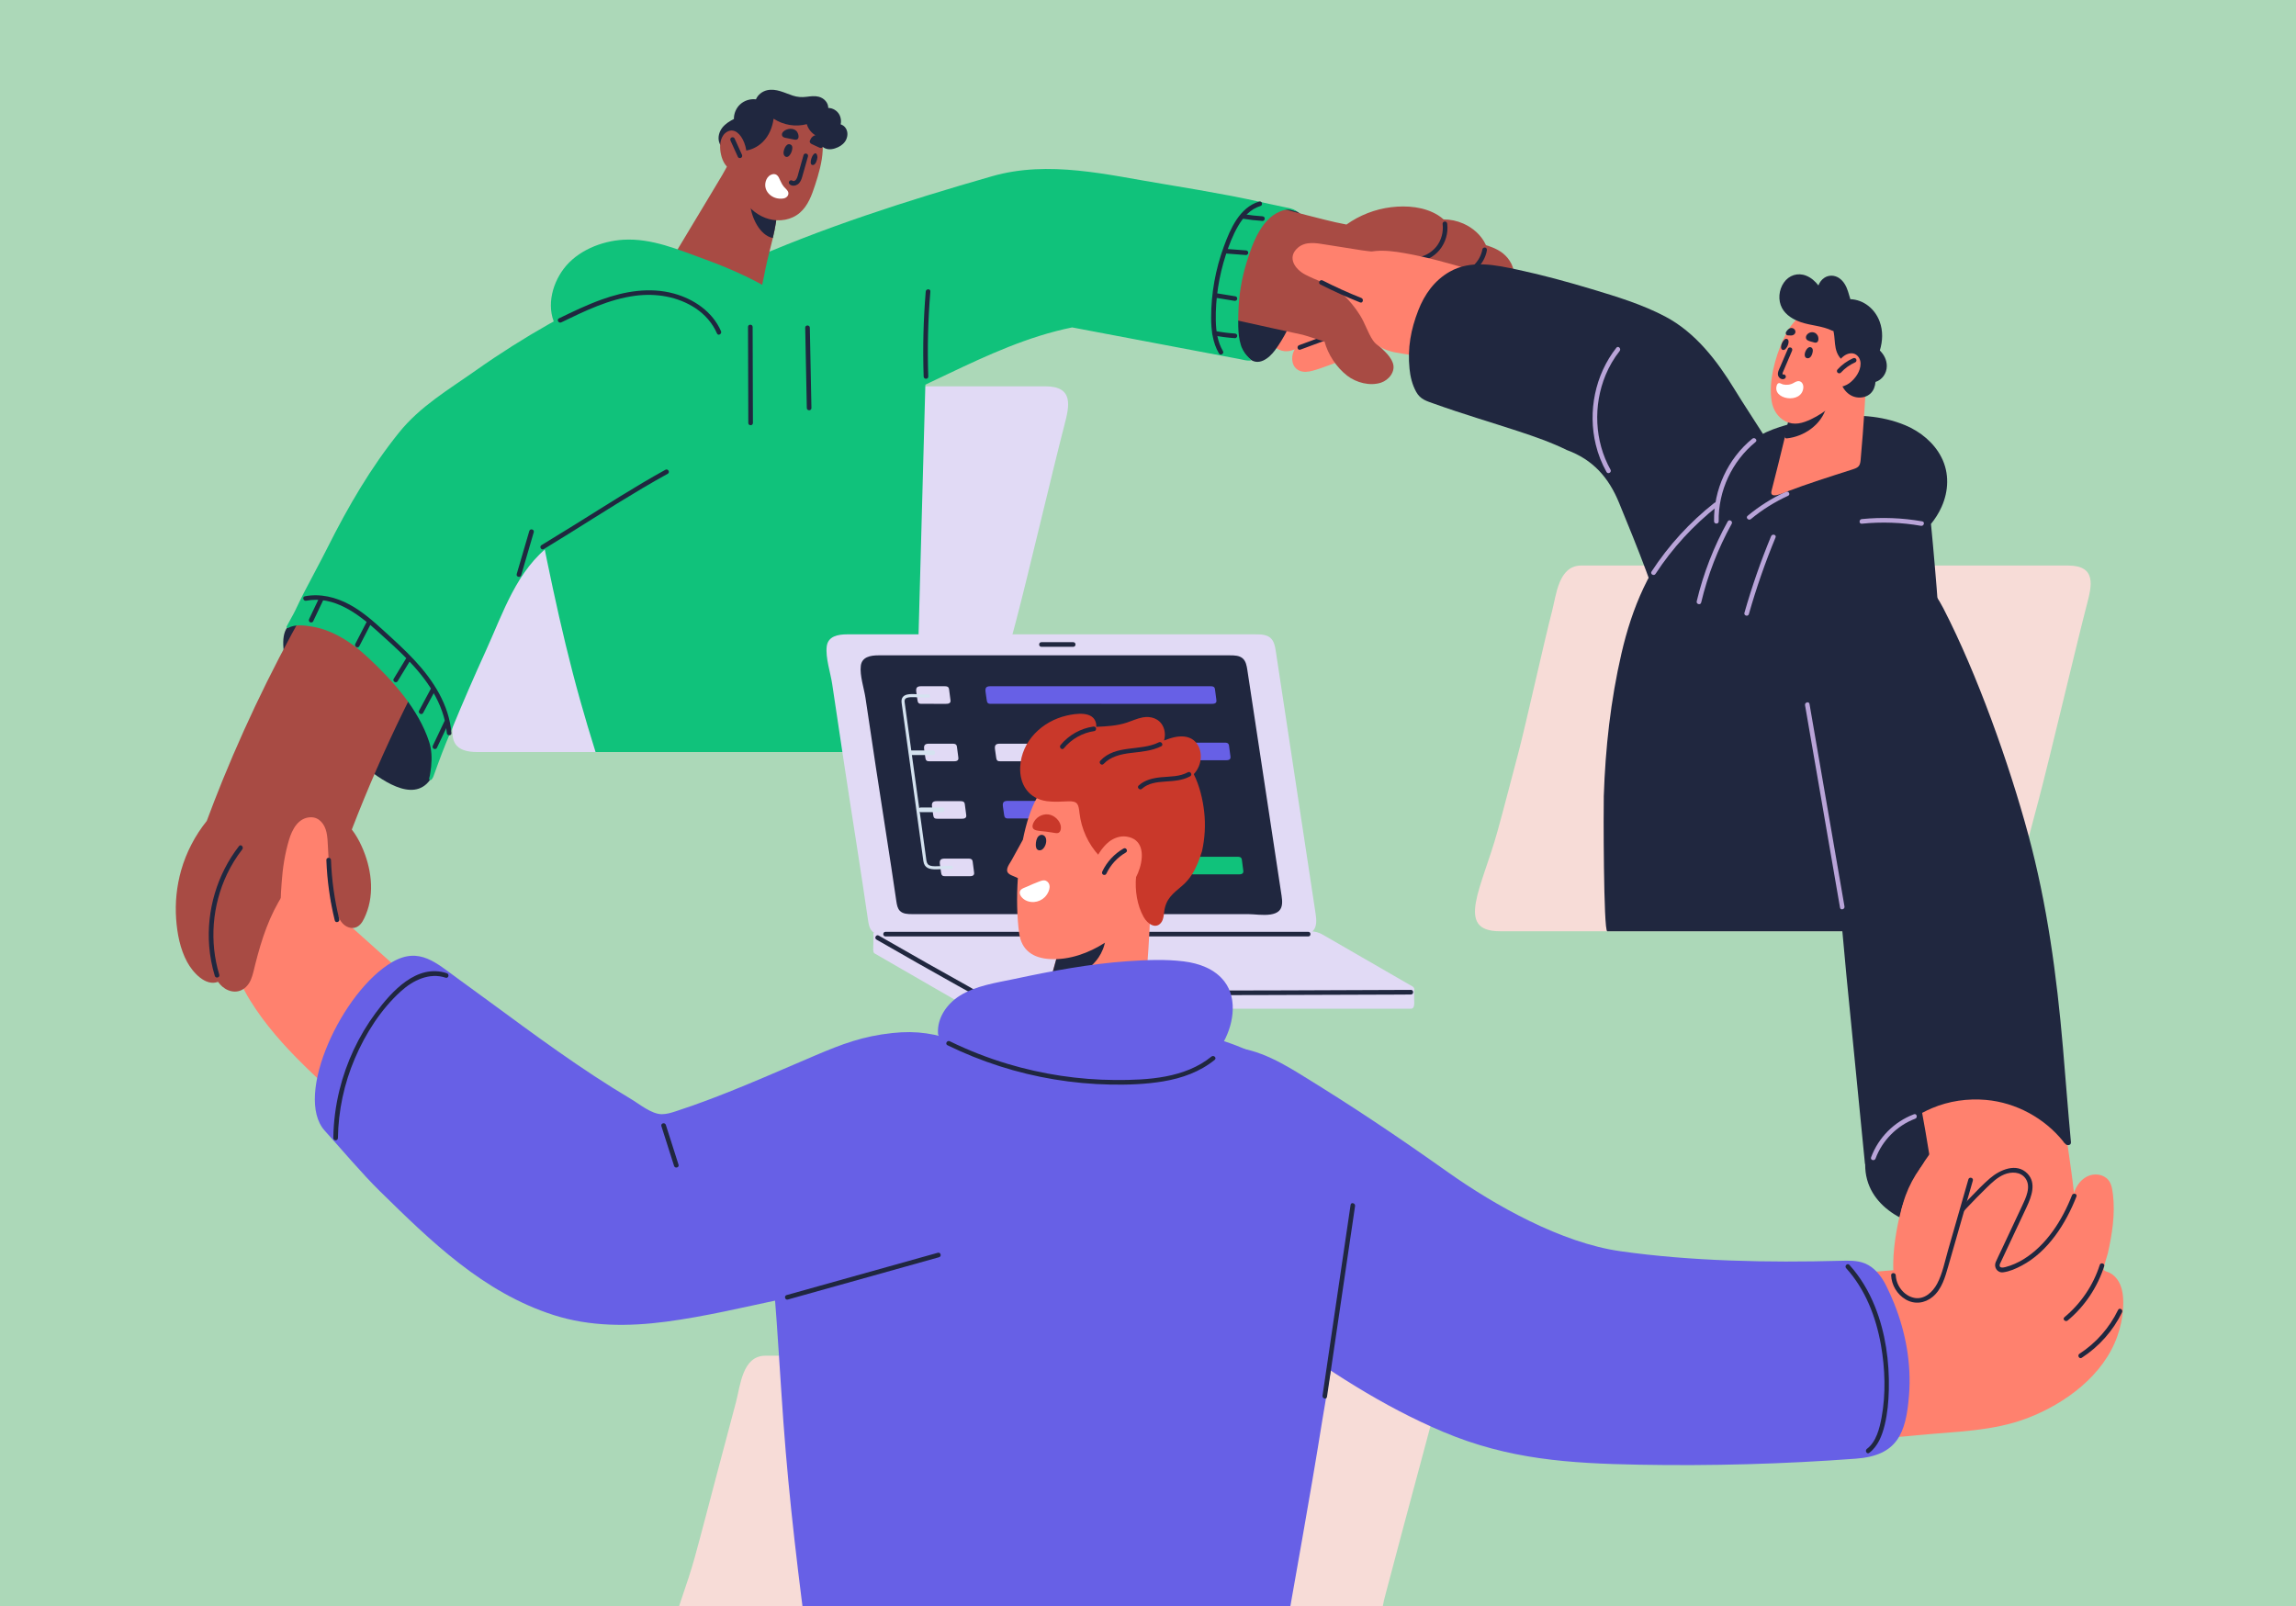 <svg width="486" height="340" viewBox="0 0 486 340" fill="none" xmlns="http://www.w3.org/2000/svg">
<rect x="0" y="0" width="486" height="340" fill="#808080" stroke="none"/>
<g clip-path="url(#clip0_8059_736)">
<rect width="486" height="340" fill="#ACD8B8"/>
<path d="M288.195 56.872C284.753 55.596 280.626 55.684 277.3 57.164C274.041 58.614 264.148 63.16 265.825 67.921C266.48 69.783 268.414 69.963 270.122 69.7C269.558 70.199 269.146 70.806 269.094 71.58C268.971 73.391 270.917 74.495 272.522 74.356C273.065 74.31 273.576 74.163 274.07 73.967C274.004 74.078 273.929 74.18 273.874 74.3C273.199 75.753 273.43 77.743 275.027 78.466C275.927 78.874 276.963 78.728 277.886 78.477C279.046 78.162 280.185 77.739 281.313 77.329C283.619 76.49 285.895 75.553 288.113 74.501C291.513 72.888 295.188 70.371 295.105 66.164C295.009 61.401 292.025 58.292 288.195 56.872Z" fill="#FF816E"/>
<path d="M275.247 74.023C278.444 72.839 281.642 71.655 284.84 70.471C285.425 70.255 285.172 69.308 284.58 69.527C281.382 70.711 278.185 71.895 274.987 73.079C274.401 73.296 274.655 74.242 275.247 74.023Z" fill="#20273F"/>
<path d="M270.961 69.583C274.505 67.929 278.128 66.456 281.82 65.165C282.41 64.959 282.156 64.013 281.559 64.221C277.788 65.54 274.086 67.048 270.466 68.738C269.896 69.004 270.393 69.848 270.961 69.583Z" fill="#20273F"/>
<path d="M275.227 45.267C274.378 44.496 272.733 43.984 271.371 44.327C266.606 45.529 264.399 51.207 263.123 55.367C262.053 58.849 261.362 63.055 261.29 66.698C261.229 69.736 261.887 73.618 264.36 75.86C266.358 77.673 268.633 75.853 269.907 74.114C273.794 68.809 275.786 62.02 276.872 55.593C277.418 52.356 277.943 47.732 275.227 45.267Z" fill="#20273F"/>
<path d="M319.11 54.599C317.935 53.175 316.274 52.42 314.535 51.911C314.507 51.847 314.481 51.783 314.451 51.721C313.519 49.753 311.723 48.206 309.753 47.337C308.43 46.754 307.001 46.452 305.571 46.455C305.209 46.133 304.825 45.837 304.415 45.58C301.533 43.77 297.784 43.464 294.476 43.866C291.049 44.283 287.812 45.552 285.011 47.537C281.923 46.966 279.232 46.193 276.48 45.522C272.68 44.595 268.968 43.272 265.077 42.865C262.542 42.601 260.286 42.78 258.376 44.573C256.724 46.123 255.66 48.261 255.152 50.45C254.434 53.546 254.629 56.855 254.984 59.991C255.246 62.306 255.251 64.18 257.041 65.85C258.372 67.091 261.317 67.7 262.957 68.072C265.197 68.58 267.44 69.074 269.686 69.561C269.688 69.561 275.708 70.866 275.708 70.866C276.276 70.989 279.796 72.171 280.367 72.3C281.089 75.053 282.915 77.799 285.169 79.54C287.084 81.018 289.977 81.787 292.331 81.008C293.982 80.462 295.471 78.631 294.822 76.839C294.106 74.861 292.245 73.828 291.009 72.243C289.347 70.11 288.156 66.86 289.257 64.22C289.419 63.834 289.625 63.46 289.899 63.14C290.047 62.966 290.673 62.605 290.728 62.438C291.183 61.046 291.494 59.613 291.56 58.156C294.742 59.123 298.045 59.914 301.367 59.231C302.277 59.044 303.168 58.722 303.993 58.284C304.373 58.424 304.758 58.551 305.145 58.668C307.656 61.222 311.089 63.105 314.635 63.091C316.724 63.082 318.898 62.163 319.945 60.268C320.982 58.386 320.422 56.188 319.11 54.599Z" fill="#A84B44"/>
<path d="M264.41 75.807C263.754 75.199 263.226 74.438 262.868 73.62C262.857 73.595 262.846 73.57 262.835 73.545C262.818 73.505 262.802 73.466 262.786 73.425C262.74 73.307 262.699 73.186 262.661 73.065C262.258 71.791 262.138 70.441 262.104 69.111C262.082 68.208 262.104 67.304 262.122 66.401C262.195 62.758 262.776 59.127 263.845 55.644C265.122 51.485 267.137 45.653 271.902 44.451C272.349 44.338 272.822 44.368 273.27 44.46C273.495 44.505 273.714 44.57 273.932 44.642C274.063 44.685 274.24 44.803 274.381 44.783C274.498 44.766 274.313 44.625 274.28 44.602C273.841 44.301 273.322 44.153 272.807 44.041C272.406 43.953 272.002 43.876 271.599 43.792C270.76 43.617 269.922 43.438 269.085 43.256C267.41 42.892 265.737 42.519 264.06 42.164C262.903 41.919 261.744 41.683 260.582 41.464C255.913 40.586 251.232 39.766 246.543 39.003C234.358 37.021 222.033 33.857 209.97 37.317C191.94 42.489 174.028 48.217 156.873 55.858C149.095 59.323 140.578 65.259 139.192 74.29C138.646 77.877 139.288 81.621 141.522 84.548C143.719 87.425 147.05 89.167 150.465 90.177C158.676 92.606 167.678 91.603 175.806 89.359C184.404 86.984 192.443 83.084 200.464 79.257C208.985 75.194 217.65 71.199 226.946 69.316C236.001 71.031 245.055 72.745 254.111 74.459C256.829 74.974 259.549 75.487 262.269 75.997C263.028 76.14 263.806 76.385 264.584 76.343C264.667 76.338 264.807 76.318 264.812 76.21C264.816 76.116 264.698 76.058 264.637 76.007C264.56 75.943 264.485 75.876 264.41 75.807Z" fill="#10C27B"/>
<path d="M164.454 41.678C164.435 41.462 164.408 41.247 164.376 41.025C164.082 38.904 163.488 36.829 162.816 34.799C162.359 33.422 161.811 30.42 160.147 29.957C158.972 29.63 157.686 30.544 156.831 31.236C154.971 32.744 154.07 35.08 152.869 37.077C152.002 38.539 151.12 39.994 150.246 41.456C148.053 45.11 145.854 48.765 143.655 52.426C142.526 54.305 141.397 56.185 140.275 58.071C138.832 60.499 137.618 60.727 138.819 63.716C140.007 66.673 143.584 67.325 146.33 67.978C151.786 69.277 157.888 69.029 160.401 63.175C161.262 61.165 161.608 58.972 162.045 56.825C162.469 54.737 163.077 52.577 163.586 50.397C164.095 48.224 164.506 46.025 164.545 43.858C164.559 43.126 164.533 42.402 164.454 41.678Z" fill="#A84B44"/>
<path d="M225.329 89.902C223.11 98.385 217.36 122.826 215.109 131.298C213.778 136.323 212.44 141.341 211.109 146.367C210.051 150.335 209.777 159.217 204.067 159.217H193.756C188.607 159.217 192.588 159.217 177.29 159.217H101.052C91.439 159.217 97.246 149.995 100.549 138.013C102.089 132.401 103.538 126.762 105.033 121.13C106.455 115.772 110.625 96.977 112.048 91.612C112.981 88.101 113.406 81.79 118.287 81.79H195.864C213.478 81.79 201.039 81.79 221.303 81.79C227.391 81.79 226.314 86.104 225.329 89.902Z" fill="#E1DAF5"/>
<path d="M168.885 67.377C168.085 66.452 166.753 63.628 165.978 63.108C160.778 59.616 155.032 57.012 149.157 54.88C143.611 52.868 137.96 50.396 131.926 50.756C127.256 51.035 122.186 53.091 119.314 56.912C116.658 60.447 115.506 65.59 117.947 69.543C119.461 71.996 122.241 73.4 125.031 74.122C129.496 75.277 134.344 75.842 138.934 76.242C143.965 76.681 149.043 76.696 154.056 76.031C156.406 75.719 158.736 75.264 161.021 74.629C163.21 74.021 165.451 73.3 167.368 72.049C168.441 71.348 169.932 70.58 169.765 69.081C169.7 68.493 169.353 67.918 168.885 67.377Z" fill="#10C27B"/>
<path d="M195.687 63.588C182.849 65.188 170.11 67.602 157.645 71.1C147.588 73.926 137.721 77.457 128.218 81.79C126.025 82.788 123.852 83.833 121.699 84.922C117.496 87.043 112.118 89.177 111.59 94.509C111.387 96.585 111.792 98.666 112.196 100.709C115.348 116.652 118.396 132.564 122.795 148.22C123.833 151.907 124.915 155.568 126.065 159.216H177.289C192.586 159.216 188.605 159.216 193.754 159.216C194.055 148.031 194.361 136.844 194.668 125.665C195.02 112.573 195.379 99.488 195.738 86.396C195.777 84.862 195.823 83.329 195.863 81.789C196.025 75.942 196.176 70.094 196.339 64.24C196.353 63.921 196.033 63.549 195.687 63.588Z" fill="#10C27B"/>
<path d="M266.536 42.671C262.365 43.917 260.42 48.466 259.048 52.204C257.283 57.012 256.359 62.153 256.367 67.278C256.371 69.879 256.686 72.54 258.02 74.824C258.338 75.367 259.184 74.876 258.865 74.33C257.725 72.38 257.401 70.13 257.353 67.903C257.302 65.526 257.477 63.132 257.842 60.782C258.201 58.471 258.747 56.186 259.473 53.962C260.158 51.867 260.96 49.764 262.073 47.854C263.163 45.983 264.658 44.255 266.797 43.616C267.398 43.435 267.142 42.49 266.536 42.671Z" fill="#20273F"/>
<path d="M256.937 71.02C258.411 71.3 259.902 71.492 261.399 71.591C261.663 71.608 261.888 71.353 261.888 71.101C261.888 70.822 261.664 70.629 261.399 70.612C259.988 70.518 258.587 70.34 257.197 70.076C256.937 70.027 256.669 70.149 256.595 70.418C256.529 70.657 256.676 70.97 256.937 71.02Z" fill="#20273F"/>
<path d="M257.214 63.023C258.566 63.244 259.918 63.464 261.269 63.684C261.53 63.727 261.796 63.617 261.872 63.343C261.936 63.109 261.792 62.783 261.53 62.74C260.178 62.52 258.827 62.3 257.475 62.079C257.214 62.037 256.948 62.147 256.872 62.421C256.808 62.654 256.952 62.98 257.214 63.023Z" fill="#20273F"/>
<path d="M259.674 53.686C261.026 53.789 262.379 53.892 263.731 53.993C263.995 54.014 264.221 53.754 264.221 53.504C264.221 53.222 263.996 53.034 263.731 53.014C262.379 52.912 261.026 52.809 259.674 52.708C259.41 52.688 259.185 52.947 259.185 53.197C259.185 53.478 259.41 53.667 259.674 53.686Z" fill="#20273F"/>
<path d="M263.102 46.307C264.47 46.524 265.848 46.681 267.23 46.772C267.494 46.79 267.72 46.535 267.72 46.283C267.72 46.004 267.495 45.811 267.23 45.793C265.935 45.708 264.644 45.566 263.362 45.363C263.101 45.321 262.835 45.43 262.76 45.705C262.696 45.938 262.839 46.265 263.102 46.307Z" fill="#20273F"/>
<path d="M158.334 69.218C158.354 75.994 158.374 82.771 158.395 89.547C158.397 90.177 159.376 90.178 159.374 89.547C159.353 82.771 159.333 75.994 159.313 69.218C159.311 68.588 158.332 68.587 158.334 69.218Z" fill="#20273F"/>
<path d="M170.442 69.382C170.554 75.049 170.667 80.716 170.779 86.382C170.791 87.011 171.77 87.013 171.758 86.382C171.645 80.716 171.533 75.049 171.42 69.382C171.408 68.753 170.428 68.751 170.442 69.382Z" fill="#20273F"/>
<path d="M196.492 79.714C196.285 73.712 196.432 67.703 196.934 61.718C196.986 61.09 196.007 61.094 195.955 61.718C195.453 67.703 195.306 73.712 195.513 79.714C195.534 80.343 196.514 80.346 196.492 79.714Z" fill="#20273F"/>
<path d="M305.358 47.381C305.568 49.101 305.118 50.887 304.013 52.24C302.968 53.518 301.418 54.366 299.776 54.543C299.156 54.61 299.149 55.59 299.776 55.522C301.675 55.318 303.481 54.417 304.705 52.932C305.974 51.394 306.579 49.363 306.337 47.381C306.305 47.116 306.135 46.894 305.847 46.892C305.608 46.889 305.326 47.118 305.358 47.381Z" fill="#20273F"/>
<path d="M313.789 52.756C313.323 55.421 310.993 57.643 308.274 57.871C307.651 57.924 307.645 58.903 308.274 58.85C311.402 58.588 314.188 56.132 314.733 53.017C314.779 52.756 314.663 52.489 314.391 52.414C314.156 52.35 313.835 52.495 313.789 52.756Z" fill="#20273F"/>
<path d="M163.449 41.88C162.933 41.051 162.365 39.981 161.432 39.569C158.959 38.479 158.665 41.834 158.822 43.459C159.07 46.011 160.786 49.815 163.586 50.396C164.095 48.223 164.506 46.024 164.545 43.857C164.206 43.179 163.847 42.519 163.449 41.88Z" fill="#20273F"/>
<path d="M171.749 24.881C170.024 23.163 167.506 22.435 165.132 22.27C162.796 22.109 160.345 22.603 158.473 24.07C155.031 26.769 154.142 31.951 154.834 36.056C155.559 40.36 158.315 45.186 162.785 46.379C165.026 46.977 167.515 46.578 169.299 45.047C171.034 43.559 171.841 41.298 172.528 39.189C174.004 34.668 175.621 28.737 171.749 24.881Z" fill="#A84B44"/>
<path d="M178.887 26.96C178.64 26.656 178.306 26.445 177.945 26.328C178.081 25.724 178.022 25.076 177.782 24.506C177.418 23.645 176.592 23.02 175.668 22.88C175.55 22.862 175.433 22.855 175.318 22.85C175.326 21.746 174.452 20.774 173.305 20.481C172.457 20.263 171.596 20.386 170.743 20.492C169.705 20.622 168.783 20.564 167.785 20.234C166.038 19.657 164.296 18.685 162.392 19.1C161.352 19.327 160.419 20.063 160.014 21.029C158.814 20.889 157.586 21.262 156.68 22.083C155.826 22.856 155.328 24.039 155.347 25.195C154.433 25.661 153.539 26.203 152.899 27.022C152.254 27.849 151.924 28.963 152.196 29.998C152.787 32.249 155.597 32.386 157.462 31.937C158.949 31.798 160.356 31.139 161.45 30.06C162.789 28.74 163.495 26.962 163.75 25.128C165.854 26.498 168.393 26.91 170.776 26.284C171.152 27.594 172.23 28.689 173.543 29.063C173.547 29.065 173.552 29.065 173.556 29.066C173.499 29.133 173.459 29.213 173.446 29.304C173.384 29.766 173.44 30.214 173.707 30.611C173.951 30.974 174.282 31.252 174.686 31.419C175.572 31.789 176.562 31.546 177.398 31.159C178.12 30.825 178.801 30.261 179.127 29.519C179.499 28.681 179.483 27.692 178.887 26.96Z" fill="#20273F"/>
<path d="M157.535 30.218C156.826 28.399 155.469 27.067 153.963 27.871C152.608 28.594 152.321 30.331 152.459 31.722C152.594 33.091 153.097 34.7 154.215 35.588C154.661 35.943 155.223 36.162 155.791 36.147C156.048 36.156 156.308 36.11 156.557 35.989C156.599 35.968 156.628 35.934 156.667 35.91C158.306 35.02 158.346 32.3 157.535 30.218Z" fill="#A84B44"/>
<path d="M154.637 29.788C155.157 30.935 155.677 32.083 156.197 33.23C156.306 33.471 156.655 33.529 156.867 33.406C157.114 33.261 157.152 32.977 157.042 32.736C156.522 31.589 156.002 30.441 155.482 29.294C155.373 29.054 155.024 28.996 154.813 29.119C154.565 29.263 154.528 29.547 154.637 29.788Z" fill="#20273F"/>
<path d="M170.084 32.852C169.743 34.057 169.402 35.264 169.06 36.47C168.922 36.959 168.826 37.515 168.552 37.951C168.371 38.239 168.019 38.465 167.71 38.234C167.498 38.075 167.163 38.2 167.04 38.409C166.894 38.66 167.004 38.92 167.215 39.079C167.682 39.429 168.359 39.359 168.828 39.048C169.375 38.684 169.622 38.059 169.799 37.454C170.219 36.009 170.618 34.558 171.027 33.111C171.199 32.505 170.255 32.245 170.084 32.852Z" fill="#20273F"/>
<path d="M167.71 31.175C167.686 30.872 167.531 30.632 167.177 30.545C166.333 30.337 165.816 31.809 165.853 32.435C165.883 32.92 166.269 33.39 166.784 33.165C167.275 32.95 167.769 31.907 167.71 31.175Z" fill="#20273F"/>
<path d="M172.894 32.691C172.783 32.474 172.6 32.35 172.343 32.55C172.032 32.793 171.833 33.276 171.721 33.643C171.602 34.031 171.419 34.958 172.074 34.942C172.68 34.926 172.986 33.785 173.021 33.324C173.034 33.147 172.991 32.883 172.894 32.691Z" fill="#20273F"/>
<path d="M168.628 27.784C167.945 27.026 166.627 27.176 165.894 27.783C165.587 28.038 165.392 28.416 165.6 28.801C165.776 29.124 166.193 29.17 166.517 29.234C167.023 29.334 167.529 29.434 168.035 29.534C168.208 29.569 168.387 29.603 168.56 29.57C169.362 29.418 168.988 28.183 168.628 27.784Z" fill="#20273F"/>
<path d="M174.232 29.836C174.186 29.525 174.045 29.239 173.84 29.002C173.619 28.747 173.303 28.607 172.971 28.582C172.615 28.556 172.274 28.713 172.003 28.93C171.717 29.159 171.545 29.49 171.413 29.823C171.371 29.93 171.403 30.107 171.463 30.201C171.638 30.473 172.039 30.6 172.319 30.736C172.66 30.902 173.007 31.055 173.353 31.209C173.466 31.26 173.581 31.31 173.703 31.324C174.004 31.356 174.181 31.119 174.216 30.845C174.26 30.504 174.283 30.178 174.232 29.836Z" fill="#20273F"/>
<path d="M166.858 40.741C166.747 40.265 166.256 39.928 165.955 39.569C165.608 39.155 165.359 38.672 165.137 38.182C164.953 37.776 164.783 37.296 164.397 37.034C164.131 36.853 163.795 36.816 163.487 36.893C162.355 37.171 161.841 38.526 162.007 39.574C162.181 40.675 163.064 41.534 164.091 41.881C164.652 42.07 165.294 42.121 165.876 42.011C166.466 41.901 167.009 41.385 166.858 40.741Z" fill="white"/>
<path d="M298.833 208.864C298.749 208.821 298.654 208.794 298.539 208.794H292.845L279.951 201.352C279.178 200.907 278.296 200.671 277.399 200.671H193.236C193.113 200.671 192.888 200.501 192.775 200.445C192.607 200.363 192.438 200.281 192.268 200.199C191.93 200.035 191.592 199.872 191.253 199.71C190.56 199.379 189.864 199.052 189.167 198.73C188.525 198.434 187.885 198.131 187.236 197.855C186.719 197.635 184.9 196.636 184.9 197.928L184.831 201.074C184.831 201.138 184.851 201.2 184.871 201.261C184.845 201.494 184.935 201.741 185.189 201.887L204.23 212.876C205.003 213.322 205.884 213.557 206.782 213.557C206.782 213.557 298.626 213.557 298.65 213.557C299.553 213.557 299.338 212.17 299.338 211.576C299.338 210.883 299.338 210.188 299.338 209.489C299.337 209.197 299.115 208.931 298.833 208.864Z" fill="#E1DAF5"/>
<path d="M275.744 198.037C273.92 198.31 271.641 197.949 270.26 197.949C266.798 197.949 263.336 197.949 259.873 197.949C252.949 197.949 246.024 197.949 239.099 197.949C225.251 197.949 211.401 197.949 197.552 197.949C194.229 197.949 190.904 197.949 187.581 197.949C186.525 197.949 185.349 197.9 184.609 197.148C184.029 196.557 183.874 195.682 183.748 194.865C182.145 183.778 180.34 172.717 178.67 161.639C177.825 156.031 176.986 150.422 176.152 144.813C175.8 142.444 174.701 139.227 174.995 136.859C175.267 134.671 177.391 134.295 179.374 134.295C208.195 134.296 237.014 134.297 265.835 134.298C266.922 134.298 268.116 134.336 268.928 135.06C269.699 135.748 269.899 136.857 270.055 137.879C272.861 156.388 275.667 174.897 278.473 193.406C278.668 194.697 278.799 196.202 277.875 197.125C277.36 197.64 276.603 197.909 275.744 198.037Z" fill="#E1DAF5"/>
<path d="M268.923 193.605C267.355 193.84 265.393 193.528 264.204 193.528C261.224 193.528 258.244 193.528 255.265 193.528C249.304 193.528 243.345 193.528 237.385 193.528C225.464 193.528 213.544 193.528 201.624 193.528C198.763 193.528 195.903 193.528 193.042 193.528C192.133 193.528 191.12 193.487 190.484 192.839C189.984 192.33 189.852 191.578 189.743 190.874C188.363 181.331 186.81 171.81 185.373 162.276C184.645 157.449 183.923 152.622 183.205 147.794C182.902 145.755 181.956 142.986 182.21 140.948C182.444 139.065 184.272 138.741 185.978 138.741C210.784 138.742 235.59 138.743 260.395 138.743C261.331 138.743 262.358 138.777 263.057 139.399C263.721 139.991 263.893 140.946 264.027 141.826C266.442 157.757 268.857 173.688 271.272 189.618C271.44 190.73 271.553 192.024 270.758 192.82C270.315 193.263 269.663 193.495 268.923 193.605Z" fill="#20273F"/>
<path d="M298.649 210.058H206.781C205.883 210.058 205.002 209.823 204.229 209.376L185.189 198.387C184.602 198.048 184.849 197.172 185.53 197.172H277.399C278.296 197.172 279.178 197.408 279.951 197.853L298.991 208.843C299.576 209.181 299.33 210.058 298.649 210.058Z" fill="#E1DAF5"/>
<path d="M185.519 198.917C191.204 202.189 196.906 205.434 202.636 208.629C203.636 209.187 204.636 209.744 205.641 210.29C206.469 210.74 207.37 210.874 208.3 210.96C211.162 211.224 214.074 211.031 216.94 210.919C225.067 210.602 233.223 210.743 241.355 210.72C250.348 210.693 259.34 210.678 268.333 210.659C277.298 210.638 286.265 210.613 295.231 210.567C296.37 210.561 297.509 210.555 298.648 210.548C299.278 210.544 299.28 209.565 298.648 209.569C289.718 209.621 280.787 209.65 271.856 209.672C262.946 209.693 254.034 209.708 245.124 209.731C240.662 209.743 236.201 209.757 231.739 209.774C227.647 209.79 223.546 209.738 219.455 209.851C216.508 209.933 213.561 210.125 210.61 210.087C209.434 210.072 208.215 210.061 207.063 209.797C206.208 209.602 205.451 209.072 204.692 208.652C199.083 205.55 193.514 202.375 187.954 199.187C187.306 198.816 186.659 198.444 186.012 198.072C185.466 197.756 184.972 198.602 185.519 198.917Z" fill="#20273F"/>
<path d="M187.439 198.253C199.093 198.253 210.746 198.253 222.4 198.253C234.012 198.253 245.625 198.253 257.237 198.253C263.797 198.253 270.357 198.253 276.917 198.253C277.547 198.253 277.549 197.274 276.917 197.274C265.264 197.274 253.611 197.274 241.957 197.274C230.345 197.274 218.732 197.274 207.12 197.274C200.56 197.274 193.999 197.274 187.439 197.274C186.81 197.274 186.808 198.253 187.439 198.253Z" fill="#20273F"/>
<path d="M220.431 136.935C222.681 136.935 224.93 136.935 227.18 136.935C227.81 136.935 227.811 135.956 227.18 135.956C224.93 135.956 222.681 135.956 220.431 135.956C219.802 135.956 219.8 136.935 220.431 136.935Z" fill="#20273F"/>
<path d="M200.541 148.993C200.441 149.005 200.34 149.008 200.245 149.008C198.525 149.008 196.804 149.007 195.083 149.007C194.867 149.007 194.632 149 194.464 148.864C194.28 148.714 194.234 148.457 194.2 148.222C194.12 147.653 194.038 147.085 193.957 146.516C193.833 145.642 194.067 145.282 194.96 145.283C196.625 145.284 198.289 145.285 199.954 145.287C200.243 145.287 200.574 145.307 200.752 145.535C200.855 145.668 200.88 145.843 200.902 146.01C200.995 146.718 201.088 147.425 201.18 148.134C201.203 148.312 201.225 148.503 201.145 148.664C201.037 148.881 200.795 148.964 200.541 148.993Z" fill="#E1DAF5"/>
<path d="M202.207 161.157C202.108 161.169 202.007 161.172 201.911 161.172C200.19 161.171 198.47 161.171 196.749 161.17C196.533 161.17 196.298 161.164 196.13 161.028C195.946 160.878 195.9 160.62 195.866 160.386C195.785 159.817 195.704 159.249 195.623 158.68C195.499 157.806 195.733 157.446 196.626 157.447C198.29 157.447 199.955 157.449 201.62 157.45C201.909 157.45 202.24 157.47 202.417 157.698C202.52 157.831 202.546 158.006 202.567 158.173C202.661 158.881 202.753 159.588 202.846 160.297C202.869 160.475 202.891 160.666 202.811 160.827C202.703 161.045 202.461 161.128 202.207 161.157Z" fill="#E1DAF5"/>
<path d="M203.873 173.321C203.774 173.332 203.673 173.335 203.577 173.335C201.857 173.335 200.137 173.335 198.417 173.334C198.201 173.334 197.965 173.327 197.797 173.191C197.613 173.041 197.567 172.784 197.534 172.549C197.453 171.98 197.371 171.412 197.291 170.844C197.166 169.969 197.401 169.609 198.294 169.61C199.958 169.612 201.622 169.612 203.287 169.614C203.576 169.614 203.907 169.634 204.085 169.862C204.188 169.995 204.214 170.17 204.235 170.337C204.328 171.045 204.421 171.753 204.514 172.461C204.537 172.639 204.559 172.83 204.479 172.991C204.369 173.209 204.127 173.292 203.873 173.321Z" fill="#E1DAF5"/>
<path d="M205.539 185.485C205.439 185.496 205.339 185.499 205.243 185.499C203.523 185.498 201.802 185.498 200.081 185.498C199.865 185.498 199.63 185.491 199.462 185.355C199.278 185.205 199.232 184.948 199.198 184.713C199.118 184.144 199.036 183.575 198.955 183.007C198.831 182.133 199.065 181.773 199.958 181.774C201.623 181.775 203.287 181.776 204.952 181.777C205.241 181.777 205.572 181.797 205.75 182.025C205.853 182.158 205.878 182.333 205.9 182.501C205.993 183.208 206.086 183.916 206.178 184.624C206.201 184.802 206.223 184.993 206.143 185.154C206.035 185.373 205.793 185.455 205.539 185.485Z" fill="#E1DAF5"/>
<path d="M198.104 184.051C196.693 184.051 195.661 183.778 195.448 182.271C195.43 182.138 190.848 148.804 190.848 148.804C190.769 148.25 190.873 147.812 191.155 147.502C191.753 146.85 192.956 146.908 194.48 146.985C195.231 147.021 196.006 147.06 196.785 147.016L196.822 147.668C196.011 147.713 195.18 147.673 194.448 147.636C193.205 147.574 192.029 147.516 191.637 147.943C191.491 148.105 191.444 148.356 191.494 148.714C191.494 148.714 196.077 182.05 196.095 182.181C196.275 183.454 197.152 183.464 199.285 183.359C199.981 183.326 200.767 183.288 201.644 183.309L201.627 183.961C200.779 183.939 200.002 183.979 199.317 184.011C198.891 184.031 198.483 184.051 198.104 184.051Z" fill="#D5E3F0"/>
<path d="M256.826 148.993C256.728 149.005 256.626 149.008 256.53 149.008C254.81 149.008 211.466 149.007 209.746 149.007C209.53 149.007 209.295 149 209.127 148.864C208.943 148.714 208.897 148.457 208.863 148.222C208.782 147.653 208.701 147.085 208.621 146.516C208.496 145.642 208.73 145.282 209.623 145.283C211.287 145.284 254.576 145.285 256.24 145.287C256.528 145.287 256.86 145.307 257.037 145.535C257.141 145.668 257.166 145.843 257.188 146.01C257.28 146.718 257.373 147.425 257.466 148.134C257.489 148.312 257.511 148.503 257.431 148.664C257.322 148.881 257.08 148.964 256.826 148.993Z" fill="#6760E6"/>
<path d="M262.52 185.095C262.42 185.107 262.32 185.11 262.224 185.11C260.504 185.109 254.29 185.109 252.569 185.109C252.353 185.109 252.118 185.102 251.95 184.966C251.766 184.816 251.72 184.559 251.686 184.324C251.606 183.755 251.524 183.186 251.444 182.618C251.318 181.744 251.553 181.384 252.446 181.385C254.111 181.386 260.268 181.387 261.933 181.389C262.222 181.389 262.553 181.409 262.731 181.637C262.834 181.77 262.86 181.945 262.881 182.112C262.974 182.82 263.067 183.527 263.159 184.236C263.182 184.414 263.204 184.605 263.124 184.766C263.016 184.984 262.774 185.066 262.52 185.095Z" fill="#10C27B"/>
<path d="M239.509 161.157C239.41 161.169 239.309 161.172 239.213 161.172C237.493 161.171 213.466 161.171 211.745 161.17C211.529 161.17 211.294 161.164 211.126 161.028C210.942 160.878 210.896 160.62 210.862 160.386C210.782 159.817 210.7 159.249 210.62 158.68C210.495 157.806 210.729 157.446 211.622 157.447C213.287 157.447 237.258 157.449 238.922 157.45C239.211 157.45 239.543 157.47 239.719 157.698C239.823 157.831 239.848 158.006 239.87 158.173C239.962 158.881 240.055 159.588 240.148 160.297C240.171 160.475 240.193 160.666 240.113 160.827C240.005 161.045 239.763 161.128 239.509 161.157Z" fill="#E1DAF5"/>
<path d="M259.802 160.935C259.703 160.947 259.602 160.95 259.506 160.95C257.786 160.949 246.635 160.949 244.915 160.948C244.698 160.948 244.463 160.942 244.295 160.805C244.111 160.655 244.065 160.398 244.032 160.163C243.951 159.594 243.87 159.025 243.789 158.457C243.665 157.583 243.899 157.223 244.792 157.224C246.457 157.225 257.551 157.226 259.216 157.227C259.505 157.227 259.836 157.247 260.013 157.475C260.116 157.608 260.142 157.783 260.164 157.951C260.257 158.658 260.349 159.366 260.442 160.074C260.465 160.252 260.487 160.443 260.407 160.604C260.299 160.823 260.056 160.906 259.802 160.935Z" fill="#6760E6"/>
<path d="M192.898 159.854C194.228 159.854 195.558 159.854 196.887 159.854C197.076 159.854 197.263 159.854 197.452 159.854C198.082 159.854 198.083 158.875 197.452 158.875C196.122 158.875 194.792 158.875 193.462 158.875C193.274 158.875 193.086 158.875 192.898 158.875C192.268 158.875 192.267 159.854 192.898 159.854Z" fill="#D5E3F0"/>
<path d="M194.898 171.935C196.228 171.935 197.558 171.935 198.888 171.935C199.076 171.935 199.264 171.935 199.452 171.935C200.082 171.935 200.082 170.956 199.452 170.956C198.122 170.956 196.792 170.956 195.462 170.956C195.274 170.956 195.086 170.956 194.898 170.956C194.267 170.956 194.266 171.935 194.898 171.935Z" fill="#D5E3F0"/>
<path d="M228.31 173.266C228.211 173.277 228.11 173.28 228.014 173.28C226.294 173.279 215.143 173.279 213.423 173.279C213.206 173.279 212.971 173.272 212.803 173.136C212.619 172.986 212.573 172.729 212.54 172.494C212.459 171.925 212.378 171.357 212.297 170.788C212.173 169.914 212.407 169.554 213.3 169.555C214.965 169.556 226.059 169.557 227.724 169.558C228.013 169.558 228.344 169.578 228.522 169.806C228.625 169.939 228.651 170.114 228.672 170.282C228.766 170.989 228.858 171.698 228.95 172.405C228.974 172.583 228.995 172.774 228.915 172.935C228.806 173.154 228.564 173.236 228.31 173.266Z" fill="#6760E6"/>
<path d="M441.77 127.839C439.558 136.322 433.808 160.763 431.557 169.234C430.219 174.26 428.888 179.278 427.55 184.304C426.499 188.272 426.225 197.154 420.508 197.154H317.492C307.879 197.154 313.694 187.932 316.99 175.95C318.537 170.338 319.979 164.699 321.473 159.066C322.896 153.709 327.066 134.913 328.489 129.549C329.422 126.037 329.846 119.727 334.728 119.727H409.91C431.029 119.727 416.632 119.727 437.744 119.727C443.832 119.727 442.762 124.041 441.77 127.839Z" fill="#F7DCD7"/>
<path d="M324.316 63.295C324.103 63.017 323.867 62.753 323.608 62.499C320.389 59.34 315.412 58.336 311.241 57.09C306.66 55.721 302.046 54.427 297.333 53.599C293.288 52.889 288.919 52.461 285.639 55.46C284.689 56.328 283.766 57.326 283.109 58.437C282.818 58.928 282.43 59.588 282.483 60.188C282.561 61.071 283.566 61.653 284.188 62.241C285.604 63.576 286.847 65.095 287.881 66.743C288.939 68.428 289.504 70.396 290.601 72.039C291.422 73.267 292.931 73.963 294.314 74.364C295.962 74.842 297.692 74.903 299.347 75.332C301.01 75.764 302.596 76.54 304.249 77.042C307.648 78.074 311.202 78.753 314.76 78.305C321.145 77.501 329.527 70.102 324.316 63.295Z" fill="#FF816E"/>
<path d="M296.457 56.637C295.754 53.343 290.932 53.414 288.322 53.001C285.735 52.591 283.146 52.196 280.562 51.773C278.631 51.457 276.347 51.028 274.715 52.453C272.362 54.508 274.116 57.012 276.3 58.143C278.532 59.298 280.917 60.108 283.226 61.09C285.484 62.049 287.757 63.231 290.269 63.261C293.107 63.295 295.624 61.071 296.383 58.407C296.555 57.8 296.576 57.197 296.457 56.637Z" fill="#FF816E"/>
<path d="M279.459 60.215C282.211 61.617 285.029 62.887 287.899 64.028C288.485 64.26 288.739 63.313 288.16 63.084C285.367 61.975 282.629 60.733 279.952 59.37C279.393 59.084 278.897 59.928 279.459 60.215Z" fill="#20273F"/>
<path d="M380.637 107.064C380.045 105.052 379.279 103.073 378.388 101.169C375.311 94.585 370.96 88.65 367.183 82.466C363.473 76.392 358.9 70.392 352.477 67.009C347.612 64.447 342.211 62.795 336.963 61.22C331.881 59.694 326.634 58.252 321.394 57.129C316.587 56.1 311.357 54.945 306.826 57.542C303.586 59.404 301.518 62.356 300.218 65.692C298.627 69.777 297.918 73.649 298.356 78.072C298.524 79.759 298.937 81.455 299.76 82.949C300.667 84.595 301.973 84.9 303.668 85.508C309.521 87.611 315.503 89.361 321.409 91.303C324.875 92.446 328.382 93.664 331.674 95.285C337.175 97.311 340.493 101.06 342.701 106.422C346.66 116.035 350.526 125.644 353.341 135.667C353.742 137.094 354.147 138.568 355.066 139.731C357.217 142.455 361.178 141.159 363.755 139.826C368.771 137.231 373.631 133.397 377.244 129.055C382.614 122.604 382.849 114.591 380.637 107.064Z" fill="#20273F"/>
<path d="M340.904 99.437C337.502 93.374 337.212 85.809 339.857 79.409C340.611 77.585 341.616 75.857 342.837 74.308C343.223 73.819 342.535 73.121 342.145 73.616C337.631 79.345 336.069 87.099 337.789 94.169C338.278 96.183 339.045 98.124 340.059 99.931C340.368 100.481 341.213 99.988 340.904 99.437Z" fill="#B9A4D8"/>
<path d="M409.949 124.647C409.818 123.003 409.688 121.365 409.538 119.727C409.29 116.79 409.022 113.853 408.735 110.923C409.616 109.839 410.386 108.645 410.993 107.282C412.481 103.934 412.637 100.162 410.96 96.846C409.387 93.727 406.496 91.377 403.312 90.039C398.253 87.916 392.622 87.659 387.234 88.326C379.599 89.271 369.954 90.866 366.225 98.549C365.333 100.389 364.977 102.428 363.933 104.19C361.973 107.498 358.622 109.629 356.023 112.387C349.181 119.649 345.442 128.722 343.219 138.34C340.93 148.244 339.813 158.389 339.477 168.539C339.403 170.773 339.404 197.154 340.21 197.154H411.809C412.07 187.286 412.122 177.412 411.966 167.544C411.73 153.226 411.058 138.92 409.949 124.647Z" fill="#20273F"/>
<path d="M370.921 92.874C365.74 97.097 362.699 103.695 362.821 110.374C362.833 111.003 363.812 111.005 363.8 110.374C363.683 103.928 366.62 97.638 371.614 93.567C372.102 93.168 371.406 92.479 370.921 92.874Z" fill="#B9A4D8"/>
<path d="M350.429 121.5C353.994 116.039 358.44 111.196 363.563 107.162C364.058 106.773 363.361 106.084 362.871 106.47C357.683 110.555 353.193 115.476 349.584 121.006C349.238 121.535 350.085 122.026 350.429 121.5Z" fill="#B9A4D8"/>
<path d="M370.615 109.896C373.012 107.908 375.671 106.252 378.503 104.955C379.075 104.693 378.578 103.849 378.009 104.11C375.098 105.442 372.387 107.16 369.924 109.204C369.438 109.607 370.133 110.296 370.615 109.896Z" fill="#B9A4D8"/>
<path d="M374.892 113.519C372.701 118.814 370.816 124.231 369.247 129.743C369.074 130.35 370.018 130.61 370.191 130.004C371.76 124.492 373.645 119.074 375.836 113.779C376.076 113.197 375.13 112.944 374.892 113.519Z" fill="#B9A4D8"/>
<path d="M365.711 110.395C362.768 115.703 360.556 121.397 359.149 127.301C359.004 127.914 359.947 128.175 360.093 127.562C361.481 121.736 363.653 116.127 366.556 110.889C366.861 110.338 366.016 109.844 365.711 110.395Z" fill="#B9A4D8"/>
<path d="M406.887 110.377C402.66 109.634 398.36 109.464 394.09 109.894C393.469 109.957 393.462 110.936 394.09 110.873C398.27 110.452 402.488 110.594 406.626 111.321C407.243 111.429 407.508 110.486 406.887 110.377Z" fill="#B9A4D8"/>
<path d="M395.279 75.725C394.92 82.956 394.502 90.187 393.843 97.392C393.72 98.717 393.341 98.991 392.127 99.383C387.389 100.897 382.657 102.385 378.004 104.16C377.384 104.395 374.5 105.766 374.982 103.919C375.961 100.186 376.855 96.433 377.776 92.687C378.52 89.627 379.29 86.572 380.132 83.531C380.184 83.348 380.237 83.159 380.288 82.976C381.039 80.294 381.816 77.618 382.619 74.949C383.337 72.567 383.976 70.303 385.933 68.593C387.52 67.21 389.621 66.034 391.807 66.211C394.267 66.413 395.123 68.299 395.371 70.479C395.573 72.299 395.344 74.315 395.279 75.725Z" fill="#FF816E"/>
<path d="M386.166 83.221C385.585 82.444 384.658 82.059 383.712 81.974C382.539 81.869 381.428 82.25 380.471 82.892C379.999 83.208 379.9 83.912 379.767 84.418C379.534 85.307 379.289 86.192 379.057 87.081C378.606 88.81 378.173 90.543 377.75 92.279C377.681 92.562 377.909 92.841 378.199 92.812C381.865 92.437 385.51 89.925 386.544 86.321C386.838 85.282 386.831 84.114 386.166 83.221Z" fill="#20273F"/>
<path d="M392.758 71.059C391.571 68.186 388.83 65.978 385.694 65.716C381.465 65.364 378.973 68.479 377.413 71.972C375.712 75.78 374.337 80.77 375.014 84.97C375.297 86.726 376.305 88.377 377.922 89.191C379.798 90.135 381.582 89.594 383.369 88.749C389.584 85.811 395.729 78.249 392.758 71.059Z" fill="#FF816E"/>
<path d="M378.475 73.79C377.932 75.061 377.389 76.332 376.846 77.605C376.6 78.18 376.201 78.842 376.378 79.491C376.521 80.016 377.117 80.434 377.655 80.225C377.902 80.129 378.072 79.896 377.997 79.623C377.933 79.388 377.643 79.185 377.395 79.281C377.275 79.327 377.389 79.332 377.364 79.292C377.342 79.258 377.322 79.236 377.312 79.196C377.264 79.015 377.424 78.726 377.49 78.569C377.688 78.098 377.891 77.629 378.092 77.158C378.501 76.2 378.91 75.242 379.319 74.284C379.423 74.041 379.392 73.759 379.144 73.614C378.939 73.494 378.58 73.546 378.475 73.79Z" fill="#20273F"/>
<path d="M383.703 73.988C383.665 73.81 383.573 73.656 383.392 73.559C383.007 73.352 382.664 73.618 382.437 73.928C382.216 74.231 382.065 74.567 382.019 74.938C381.978 75.272 382.032 75.65 382.384 75.791C382.975 76.029 383.411 75.48 383.574 74.978C383.664 74.698 383.771 74.305 383.703 73.988Z" fill="#20273F"/>
<path d="M378.285 71.768C378.097 71.689 377.9 71.736 377.75 71.869C377.317 72.255 377.015 72.874 377.002 73.458C376.999 73.608 377.021 73.765 377.102 73.893C377.27 74.159 377.629 74.158 377.849 73.962C378.201 73.65 378.435 73.205 378.542 72.75C378.619 72.421 378.655 71.925 378.285 71.768Z" fill="#20273F"/>
<path d="M384.707 70.963C384.568 70.745 384.371 70.556 384.132 70.45C383.865 70.333 383.594 70.309 383.307 70.359C382.8 70.448 382.232 70.926 382.267 71.482C382.282 71.714 382.406 71.912 382.604 72.034C382.972 72.263 383.489 72.341 383.9 72.47C384.037 72.514 384.179 72.557 384.323 72.551C385.077 72.514 384.988 71.4 384.707 70.963Z" fill="#20273F"/>
<path d="M380.02 70.042C379.921 69.698 379.575 69.422 379.188 69.434C378.693 69.45 378.294 69.887 378.062 70.285C378 70.389 377.975 70.544 378.012 70.662C378.12 70.994 378.398 71.017 378.703 71.014C378.877 71.013 379.052 71.029 379.225 71.016C379.514 70.994 379.795 70.851 379.945 70.597C380.055 70.413 380.07 70.218 380.02 70.042Z" fill="#20273F"/>
<path d="M381.201 80.844C380.693 80.512 380.155 80.781 379.696 81.052C378.991 81.468 378.174 81.567 377.398 81.384C377.217 81.319 377.038 81.249 376.864 81.163C376.558 81.013 376.265 81.148 376.144 81.455C374.908 84.613 381.46 85.66 381.715 82.055C381.747 81.606 381.593 81.1 381.201 80.844Z" fill="white"/>
<path d="M399.385 77.499C399.39 76.208 398.792 75.075 397.908 74.204C398.519 72.203 398.616 70.075 397.862 68.052C396.865 65.375 394.47 63.443 391.664 63.339C391.497 62.822 391.362 62.29 391.197 61.771C390.838 60.642 390.305 59.567 389.302 58.88C388.354 58.231 387.108 58.174 386.147 58.825C385.553 59.228 385.156 59.791 384.908 60.425C384.214 59.547 383.393 58.792 382.31 58.365C380.516 57.658 378.675 58.268 377.589 59.835C376.513 61.388 376.308 63.567 377.217 65.24C378.04 66.752 379.628 67.67 381.207 68.212C383.361 68.952 385.726 68.972 387.79 69.994C387.891 70.044 387.988 70.059 388.082 70.058C388.172 70.42 388.227 70.791 388.265 71.135C388.389 72.266 388.394 73.432 388.792 74.512C389.037 75.176 389.417 75.753 389.925 76.192C389.28 78.227 389.055 80.5 390.318 82.343C390.951 83.267 391.887 83.951 393.009 84.121C394.06 84.279 395.17 84.035 395.953 83.286C396.621 82.647 396.914 81.764 396.991 80.862C398.406 80.424 399.379 79.023 399.385 77.499Z" fill="#20273F"/>
<path d="M392.879 75.085C392.087 74.549 391.055 74.822 390.329 75.343C389.779 75.737 389.351 76.275 388.959 76.826C388.273 77.788 387.343 79.233 387.438 80.47C387.606 82.636 390.211 82.048 391.457 81.122C392.707 80.191 393.855 78.58 393.831 76.965C393.82 76.227 393.498 75.505 392.879 75.085Z" fill="#FF816E"/>
<path d="M389.659 78.895C390.534 77.943 391.531 77.228 392.725 76.695C392.967 76.587 393.024 76.236 392.901 76.025C392.755 75.776 392.473 75.741 392.231 75.85C390.998 76.4 389.879 77.21 388.966 78.204C388.787 78.399 388.774 78.703 388.966 78.896C389.147 79.076 389.479 79.09 389.659 78.895Z" fill="#20273F"/>
<path d="M437.341 242.771C435.942 238.125 432.114 233.972 427.868 231.947C417.88 227.184 403.956 229.109 397.402 238.603C395.06 241.997 394.06 246.488 395.438 250.459C396.759 254.267 400.036 256.942 403.655 258.472C407.93 260.28 412.775 260.955 417.394 260.855C421.707 260.762 426.184 260.027 430.052 258.035C432.628 256.709 434.896 254.65 436.361 252.142C438.13 249.116 438.264 245.836 437.341 242.771Z" fill="#20273F"/>
<path d="M438.442 248.012C438.213 246.35 437.97 244.703 437.747 243.08C436.844 236.496 435.628 229.953 434.105 223.483C432.805 217.961 430.545 215.378 425.99 212.037C421.696 208.884 415.934 207.693 411.063 210.247C406.035 212.883 403.851 218.285 404.758 223.74C405.93 230.793 407.346 237.797 408.456 244.879C405.493 248.017 403.37 251.959 402.48 256.186C401.401 261.318 402.235 266.652 404.934 271.16C407.524 275.486 411.722 278.944 416.66 280.176C421.407 281.359 426.635 280.502 430.789 277.928C435.476 275.025 438.05 270.159 438.923 264.814C439.819 259.331 439.213 253.592 438.442 248.012Z" fill="#FF816E"/>
<path d="M436.667 221.797C435.353 206.48 433.34 191.533 429.327 176.677C425.274 161.675 418.517 142.698 411.363 128.802C407.133 120.586 402.886 121.385 393.849 123.804C391.376 124.466 389.037 125.626 387.145 127.368C385.372 129 384.041 131.06 383.137 133.285C381.068 138.381 380.899 144.108 381.234 149.526C381.609 155.608 382.727 161.627 384.055 167.565C384.82 170.987 385.691 174.384 386.528 177.788C387.25 179.297 387.821 180.857 388.122 182.498C389.568 190.359 390.031 198.295 390.807 206.229C391.616 214.485 392.433 222.739 393.244 230.995C393.745 236.083 394.244 241.17 394.745 246.257C394.799 246.812 395.398 246.99 395.767 246.801C395.979 246.819 396.192 246.736 396.319 246.48C398.951 241.176 403.491 236.928 408.942 234.613C412.537 233.085 416.505 232.519 420.389 232.864C426.729 233.425 432.745 236.694 436.727 241.647C436.789 241.815 436.911 241.96 437.063 242.047C437.089 242.081 437.119 242.112 437.146 242.147C437.487 242.6 438.429 242.539 438.362 241.817C437.749 235.256 437.246 228.549 436.667 221.797Z" fill="#20273F"/>
<path d="M390.427 191.903C388.5 180.745 386.573 169.586 384.645 158.428C384.105 155.298 383.564 152.167 383.023 149.036C382.917 148.417 381.973 148.679 382.079 149.297C384.007 160.455 385.934 171.613 387.861 182.771C388.402 185.902 388.943 189.032 389.483 192.163C389.59 192.783 390.533 192.52 390.427 191.903Z" fill="#B9A4D8"/>
<path d="M397 245.283C398.422 241.439 401.556 238.286 405.393 236.843C405.977 236.623 405.724 235.676 405.133 235.898C400.95 237.472 397.606 240.832 396.056 245.023C395.836 245.614 396.782 245.869 397 245.283Z" fill="#B9A4D8"/>
<path d="M304.584 295.129C302.372 303.613 299.363 314.609 297.111 323.086C295.78 328.105 294.449 333.13 293.111 338.156C292.06 342.124 291.785 350.999 286.069 350.999H147.538C137.925 350.999 143.733 341.784 147.035 329.796C148.582 324.183 150.024 318.545 151.519 312.919C152.942 307.561 154.365 302.203 155.787 296.845C156.72 293.327 157.145 287.016 162.027 287.016H300.558C306.646 287.016 305.576 291.331 304.584 295.129Z" fill="#F7DCD7"/>
<path d="M448.74 271.863C448.159 270.541 447.126 269.551 445.829 269.182C445.618 269.122 445.447 269.006 445.32 268.856C445.108 268.608 446.073 265.771 446.161 265.375C447.084 261.269 447.764 257.026 447.247 252.815C447.061 251.328 446.822 249.871 445.39 249.09C444.261 248.476 442.806 248.519 441.685 249.127C439.307 250.415 438.645 253.218 438.193 255.672C437.57 256.522 437.023 257.328 436.569 257.962C433.436 262.331 429.097 267.157 424.026 269.276C423.129 269.651 422.249 268.686 422.67 267.808C423.223 266.652 423.836 265.37 424.023 264.919C425.102 262.321 426.513 259.711 427.855 257.24C428.944 255.234 430.215 252.726 429.323 250.358C428.529 248.251 426.062 247.665 424.069 248.287C419.684 249.655 416.657 254.132 413.821 257.444L404.514 268.314C404.329 268.531 404.065 268.664 403.781 268.685C397.539 269.15 391.305 269.723 385.075 270.338C385.05 270.34 385.025 270.342 385 270.343C382.229 270.396 379.473 270.614 376.768 271.378C373.811 272.213 371.06 273.741 369.037 276.085C367.13 278.295 365.936 281.031 365.201 283.834C363.777 289.27 363.382 296.377 367.459 300.815C371.269 304.963 377.372 305.133 382.704 305.069C390.564 304.975 398.42 304.592 406.243 303.818C413.933 303.058 421.867 303.029 429.181 300.217C437.177 297.143 445.265 291.189 448.192 282.862C448.836 281.029 449.258 279.127 449.385 277.187C449.502 275.412 449.468 273.519 448.74 271.863Z" fill="#FF816E"/>
<path d="M405.14 268.488C410.073 262.65 415.017 256.799 420.502 251.464C421.615 250.381 422.778 249.247 424.237 248.644C425.744 248.022 427.718 248.032 428.746 249.49C429.994 251.258 428.796 253.648 427.996 255.354C426.562 258.409 425.128 261.464 423.695 264.52C423.279 265.404 422.836 266.282 422.447 267.178C421.973 268.271 422.76 269.507 423.996 269.362C425.342 269.203 426.733 268.58 427.92 267.951C433.527 264.986 437.28 259.061 439.527 253.309C439.756 252.722 438.81 252.468 438.583 253.049C436.538 258.284 433.202 263.599 428.318 266.596C427.139 267.32 425.873 267.89 424.534 268.242C424.033 268.375 423.062 268.549 423.294 267.668C423.315 267.587 423.372 267.502 423.407 267.427C423.986 266.194 424.565 264.96 425.143 263.727C426.431 260.983 427.724 258.242 429.007 255.495C430.013 253.339 431.092 250.458 429.161 248.464C426.852 246.081 423.328 247.653 421.234 249.447C419.749 250.719 418.389 252.156 417.031 253.561C415.582 255.06 414.167 256.59 412.773 258.141C409.934 261.303 407.191 264.549 404.448 267.794C404.044 268.274 404.733 268.97 405.14 268.488Z" fill="#20273F"/>
<path d="M444.456 267.805C443.075 272.127 440.465 275.97 436.978 278.871C436.493 279.274 437.189 279.963 437.671 279.563C441.284 276.557 443.97 272.541 445.4 268.066C445.592 267.463 444.647 267.206 444.456 267.805Z" fill="#20273F"/>
<path d="M440.658 287.452C444.312 285.08 447.285 281.738 449.188 277.818C449.463 277.253 448.618 276.756 448.343 277.324C446.512 281.095 443.684 284.322 440.164 286.607C439.637 286.949 440.127 287.797 440.658 287.452Z" fill="#20273F"/>
<path d="M400.955 275.995C400.443 274.712 399.877 273.449 399.26 272.209C398.261 270.2 396.789 268.293 394.706 267.459C393.102 266.817 391.316 266.875 389.589 266.922C374.362 267.331 357.946 267.025 342.918 264.883C330.54 263.119 316.513 255.264 306.529 248.193C295.551 240.419 286.632 234.421 275.115 227.352C270.041 224.239 264.297 221.144 258.199 221.819C258.174 221.44 257.875 221.083 257.412 221.237C251.936 223.059 247.648 227.36 245.23 232.538C242.579 238.218 242.317 244.594 243.875 250.622C247.424 264.358 258.758 273.769 269.705 281.803C280.928 290.041 292.686 297.746 305.557 303.169C319.356 308.982 332.126 309.818 346.968 310.091C362.263 310.372 377.572 309.947 392.829 308.816C401.553 308.169 403.453 303.581 404.089 295.348C404.602 288.708 403.404 282.132 400.955 275.995Z" fill="#6760E6"/>
<path d="M390.778 268.485C394.847 272.983 397.095 278.807 398.138 284.719C399.02 289.721 399.208 295.086 398.277 300.1C397.85 302.398 397.153 305.254 395.175 306.738C394.676 307.112 395.164 307.962 395.668 307.583C397.53 306.187 398.405 303.87 398.938 301.682C399.535 299.237 399.758 296.695 399.815 294.184C399.951 288.249 399.104 282.153 396.885 276.625C395.587 273.395 393.81 270.38 391.469 267.793C391.046 267.324 390.356 268.018 390.778 268.485Z" fill="#20273F"/>
<path d="M241.201 181.501C239.08 179.002 235.55 178.682 232.75 180.196C229.982 181.697 229.056 184.333 228.077 187.147C227.274 189.47 226.609 191.832 225.969 194.201C225.747 195.017 225.532 195.826 225.317 196.642C224.332 200.323 223.333 204.003 222.302 207.671C220.95 212.468 219.554 217.245 218.066 222.003C217.185 224.816 216.637 228.229 220.487 228.444C221.701 228.516 222.934 228.47 224.148 228.444C226.589 228.385 229.023 228.222 231.451 227.955C233.801 227.7 236.183 227.413 238.486 226.904C239.322 226.721 240.111 226.382 240.562 225.611C241.038 224.789 241.045 223.758 241.137 222.838C241.633 217.95 242.129 213.055 242.54 208.154C242.964 203.2 243.297 198.24 243.473 193.274C243.617 189.287 243.956 184.758 241.201 181.501Z" fill="#FF816E"/>
<path d="M232.534 202.705C230.811 205.231 228.051 206.785 225.107 207.43C224.35 207.593 223.476 207.809 222.699 207.77C222.536 207.763 222.406 207.724 222.302 207.672C223.333 204.004 224.331 200.323 225.317 196.643C225.532 195.827 225.747 195.018 225.969 194.202C226.432 193.987 226.935 193.857 227.451 193.804C229.115 193.615 231.223 193.798 232.547 194.926C232.678 195.038 232.795 195.161 232.907 195.292C234.812 197.315 233.957 200.617 232.534 202.705Z" fill="#20273F"/>
<path d="M242.975 179.426C242.651 175.5 241.6 171.496 239.206 168.302C235.868 163.848 229.266 160.696 224.044 163.872C222.064 165.076 220.578 166.957 219.443 168.978C218.199 171.194 217.212 174.296 216.513 177.786C215.709 179.243 214.906 180.701 214.102 182.159C213.703 182.883 212.683 184.096 213.449 184.886C213.79 185.238 214.329 185.394 214.765 185.592C214.994 185.695 215.222 185.799 215.451 185.902C215.175 189.932 215.25 193.995 215.716 197.5C216.208 201.2 218.664 202.859 222.324 203.047C226.398 203.255 230.474 201.771 233.863 199.595C236.939 197.622 239.657 194.937 241.216 191.595C242.973 187.828 243.313 183.526 242.975 179.426Z" fill="#FF816E"/>
<path d="M223.994 173.678C223.583 173.139 222.998 172.718 222.382 172.526C221.076 172.117 219.581 172.755 218.899 173.925C218.454 174.688 218.297 175.522 219.323 175.787C219.98 175.957 220.74 175.97 221.416 176.065C221.809 176.12 222.203 176.176 222.596 176.232C222.97 176.284 223.372 176.39 223.75 176.386C224.48 176.377 224.638 175.466 224.537 174.88C224.463 174.448 224.268 174.037 223.994 173.678Z" fill="#C9382A"/>
<path d="M221.644 186.614C221.468 186.475 221.253 186.388 221.005 186.381C220.681 186.371 220.366 186.478 220.062 186.59C219.147 186.926 218.252 187.316 217.365 187.72C216.741 188.003 215.733 188.223 215.854 189.112C215.898 189.433 216.072 189.723 216.284 189.969C216.92 190.708 217.931 191.03 218.891 190.963C219.729 190.904 220.552 190.529 221.149 189.936C221.929 189.159 222.734 187.473 221.644 186.614Z" fill="white"/>
<path d="M220.899 176.844C220.582 176.671 220.181 176.701 219.847 177.013C219.393 177.438 219.248 178.25 219.249 178.843C219.249 179.089 219.27 179.343 219.367 179.572C219.599 180.121 220.277 180.14 220.692 179.78C221.266 179.281 221.585 178.305 221.414 177.564C221.336 177.228 221.142 176.977 220.899 176.844Z" fill="#20273F"/>
<path d="M254.895 171.882C254.609 169.31 253.937 166.419 252.692 163.895C253.562 162.953 254.12 161.717 254.176 160.343C254.231 158.999 253.741 157.561 252.661 156.71C251.504 155.797 249.97 155.778 248.587 156.076C247.839 156.237 247.117 156.509 246.392 156.768C246.669 155.808 246.645 154.781 246.198 153.82C245.407 152.123 243.613 151.552 241.852 151.885C240.704 152.103 239.633 152.608 238.524 152.977C236.43 153.673 234.23 153.78 232.038 153.879C232.066 153.612 232.055 153.341 231.991 153.075C231.373 150.478 227.703 151.062 225.823 151.487C220.623 152.663 216.203 156.873 215.948 162.391C215.775 166.128 217.792 169.111 221.59 169.616C223.067 169.813 224.57 169.716 226.053 169.648C228.16 169.552 228.289 170.286 228.501 172.129C228.887 175.491 230.356 178.734 232.682 181.198C234.778 183.418 237.523 184.947 240.47 185.664C240.215 188.458 240.682 191.656 242.075 194.131C242.496 194.878 243.108 195.545 243.899 195.871C244.87 196.271 245.736 195.697 246.095 194.762C246.311 194.2 246.351 193.59 246.429 192.995C246.789 190.243 248.291 189.175 250.265 187.496C251.074 186.808 251.765 185.98 252.333 185.086C253.288 183.582 253.895 181.905 254.432 180.215C255.037 177.491 255.205 174.666 254.895 171.882Z" fill="#C9382A"/>
<path d="M231.399 153.827C228.716 154.217 226.208 155.638 224.489 157.734C224.092 158.218 224.781 158.914 225.181 158.427C226.809 156.441 229.118 155.141 231.659 154.772C231.923 154.734 232.062 154.403 232.001 154.17C231.927 153.888 231.659 153.79 231.399 153.827Z" fill="#20273F"/>
<path d="M245.294 157.159C241.373 159.102 236.154 157.563 232.912 161.042C232.483 161.502 233.174 162.196 233.605 161.734C235.065 160.167 237.231 159.673 239.282 159.418C241.5 159.142 243.75 159.014 245.788 158.004C246.353 157.725 245.858 156.88 245.294 157.159Z" fill="#20273F"/>
<path d="M251.431 163.501C249.7 164.457 247.687 164.366 245.777 164.55C244.06 164.716 242.338 165.103 241.028 166.295C240.562 166.72 241.255 167.411 241.721 166.988C243.036 165.791 244.892 165.58 246.592 165.465C248.42 165.342 250.285 165.252 251.925 164.346C252.477 164.041 251.984 163.196 251.431 163.501Z" fill="#20273F"/>
<path d="M241.453 179.472C241.055 178.264 240.129 177.354 238.43 177.11C237.132 176.923 235.793 177.391 234.757 178.196C231.929 180.395 228.859 186.984 232.473 189.763C234.759 191.522 237.8 189.249 239.307 187.499C240.847 185.711 242.273 181.96 241.453 179.472Z" fill="#FF816E"/>
<path d="M234.173 184.998C235.061 183.108 236.499 181.529 238.31 180.487C238.855 180.173 238.363 179.326 237.816 179.642C235.872 180.761 234.282 182.473 233.328 184.504C233.216 184.743 233.261 185.032 233.503 185.174C233.715 185.298 234.06 185.238 234.173 184.998Z" fill="#20273F"/>
<path d="M282.943 241.222C280.561 234.215 275.655 228.761 269.324 225.026C262.932 221.256 255.609 218.962 248.301 217.866C230.843 215.246 212.873 216.667 195.638 220.223C191.302 221.117 187.26 222.187 183.249 224.104C176.566 227.269 170.04 231.642 165.616 237.666C161.289 243.552 161.491 251.005 162.359 257.904C163.573 267.563 164.251 277.293 164.885 287.017C165.192 291.696 165.486 296.376 165.824 301.042C167.038 317.814 169.062 334.319 171.287 351H271.222C274.126 334.162 277.233 317.377 279.921 300.52C280.639 296.036 281.455 291.533 282.238 287.017C283.935 277.254 285.456 267.425 285.364 257.558C285.318 251.906 284.66 246.28 282.943 241.222Z" fill="#6760E6"/>
<path d="M280.884 295.74C282.427 285.254 283.97 274.769 285.513 264.284C285.952 261.299 286.391 258.315 286.83 255.331C286.921 254.715 285.977 254.449 285.886 255.07C284.343 265.556 282.8 276.041 281.257 286.527C280.818 289.512 280.38 292.496 279.94 295.48C279.849 296.096 280.793 296.362 280.884 295.74Z" fill="#20273F"/>
<path d="M104.313 227.313C104.016 225.567 103.413 223.888 102.548 222.354C102.777 222.123 102.851 221.755 102.539 221.475C102.011 221.002 101.483 220.528 100.955 220.056C100.769 219.835 100.582 219.614 100.382 219.403C100.271 219.287 100.148 219.24 100.026 219.223C92.651 212.614 85.275 206.005 77.899 199.397C76.51 198.151 75.119 196.906 73.729 195.66C73.611 193.293 73.267 190.938 72.682 188.637C71.681 184.697 70.036 180.635 67.536 177.397C65.29 174.489 61.815 172.313 58.157 174.075C56.467 174.889 55.138 176.324 54 177.778C52.754 179.369 51.691 181.093 50.838 182.925C49.515 185.768 48.699 188.82 48.407 191.928C47.229 198.726 49.308 205.91 52.928 211.768C59.292 222.066 68.912 229.603 77.546 237.874C79.705 239.942 81.846 242.094 84.457 243.552C89.406 246.313 95.003 244.996 99.254 241.552C103.477 238.132 105.213 232.598 104.313 227.313Z" fill="#FF816E"/>
<path d="M214.645 229.498C211.739 225.672 207.622 222.305 203.089 220.64C198.13 218.82 194.108 218.136 188.89 218.702C182.612 219.382 178.346 220.99 172.561 223.451C162.895 227.563 153.001 232.036 143.016 235.28C142.057 235.592 141.074 235.89 140.065 235.884C137.891 235.872 135.319 233.716 133.511 232.642C130.908 231.096 128.347 229.482 125.816 227.822C120.628 224.419 115.573 220.819 110.561 217.165C106.022 213.856 101.515 210.505 96.959 207.219C92.361 203.903 88.798 200.36 83.068 203.657C72.439 209.774 62.089 232.031 68.743 239.383C72.33 243.347 76.602 248.449 80.418 252.193C91.295 262.862 102.231 273.583 117.142 278.393C124.864 280.883 133.051 280.862 141.023 279.808C149.27 278.718 157.401 276.756 165.533 275.035C174.018 273.239 182.502 271.444 190.987 269.649C198.006 268.163 205.536 266.903 211.312 262.319C216.039 258.566 218.788 252.777 219.456 246.848C220.149 240.661 218.405 234.451 214.645 229.498Z" fill="#6760E6"/>
<path d="M71.529 240.938C71.613 235.147 72.843 229.386 75.124 224.062C77.371 218.816 80.64 213.666 84.901 209.822C87.436 207.535 90.894 205.844 94.333 206.99C94.932 207.19 95.189 206.245 94.593 206.046C88.236 203.927 82.879 209.918 79.513 214.454C75.907 219.312 73.296 224.912 71.854 230.785C71.038 234.107 70.601 237.519 70.551 240.939C70.541 241.568 71.52 241.569 71.529 240.938Z" fill="#20273F"/>
<path d="M139.997 238.405C140.892 241.217 141.788 244.029 142.684 246.841C142.874 247.438 143.82 247.183 143.628 246.58C142.732 243.769 141.836 240.956 140.941 238.145C140.751 237.547 139.805 237.803 139.997 238.405Z" fill="#20273F"/>
<path d="M166.769 275.123C175.084 272.795 183.398 270.468 191.713 268.142C194.067 267.483 196.42 266.825 198.773 266.166C199.379 265.996 199.121 265.051 198.513 265.222C190.198 267.549 181.883 269.876 173.569 272.203C171.215 272.862 168.862 273.52 166.509 274.179C165.903 274.348 166.161 275.293 166.769 275.123Z" fill="#20273F"/>
<path d="M208.125 224.898C211.853 226.075 215.722 226.76 219.595 227.238C229.509 228.463 240.621 231.239 250.393 227.69C253.773 226.462 256.721 224.306 258.627 221.224C260.996 217.393 262.12 211.629 259.182 207.795C257.12 205.106 253.798 203.932 250.541 203.533C246.659 203.05 242.645 203.233 238.755 203.494C230.669 204.049 222.688 205.55 214.778 207.24C210.875 208.069 206.581 208.65 203.141 210.816C200.406 212.545 198.35 215.52 198.55 218.797C198.621 219.972 200.979 221.727 201.868 222.301C203.552 223.392 205.653 224.083 207.546 224.71C207.738 224.774 207.932 224.836 208.125 224.898Z" fill="#6760E6"/>
<path d="M200.551 221.288C207.692 224.778 215.325 227.226 223.167 228.521C227.072 229.166 231.022 229.536 234.979 229.612C238.732 229.684 242.53 229.557 246.236 228.933C250.171 228.271 254.002 226.922 257.123 224.376C257.612 223.978 256.915 223.289 256.431 223.684C250.847 228.24 242.985 228.684 236.087 228.647C228.373 228.605 220.679 227.445 213.29 225.233C209.084 223.974 204.988 222.37 201.044 220.443C200.481 220.166 199.984 221.01 200.551 221.288Z" fill="#20273F"/>
<path d="M91.497 155.883C88.589 149.314 84.299 143.162 79 138.22C74.867 134.366 68.822 131.019 62.755 131.777C56.94 132.505 61.628 145.278 63.883 148.536C67.243 153.389 71.335 157.732 75.974 161.381C79.183 163.906 86.24 169.825 90.336 165.919C92.832 163.538 92.731 158.671 91.497 155.883Z" fill="#20273F"/>
<path d="M90.306 140.482C84.392 133.346 76.817 127.653 68.317 123.961C67.992 123.82 67.62 123.862 67.424 124.195C59.672 137.338 52.882 151.039 47.12 165.168C45.955 168.024 44.848 170.904 43.768 173.794C41.296 176.879 39.428 180.442 38.344 184.258C37.397 187.593 37.036 191.106 37.285 194.563C37.507 197.659 38.117 200.89 39.603 203.645C40.781 205.829 43.496 208.883 46.147 207.861C46.697 208.622 47.382 209.26 48.286 209.632C50.383 210.494 52.268 209.389 53.103 207.411C53.541 206.373 53.753 205.254 54.027 204.167C54.365 202.829 54.725 201.497 55.123 200.176C56.66 195.085 58.858 190.102 62.407 186.117C65.331 182.836 69.981 190.509 70.994 192.637C71.501 193.701 71.841 194.926 72.761 195.725C73.524 196.388 74.615 196.71 75.557 196.236C76.543 195.739 77.035 194.6 77.438 193.635C78.403 191.325 78.696 188.773 78.475 186.29C78.255 183.815 77.573 181.41 76.55 179.15C75.988 177.909 75.306 176.699 74.469 175.617C77.797 166.997 81.492 158.521 85.562 150.225C86.97 147.356 88.422 144.509 89.915 141.683C89.93 141.653 89.929 141.625 89.941 141.596C90.35 141.487 90.672 140.924 90.306 140.482Z" fill="#A84B44"/>
<path d="M46.416 206.355C44.294 199.376 44.918 191.655 48.054 185.073C48.939 183.213 50.019 181.444 51.283 179.818C51.665 179.326 50.977 178.628 50.591 179.125C45.951 185.094 43.684 192.766 44.281 200.303C44.45 202.444 44.847 204.561 45.472 206.615C45.656 207.217 46.601 206.96 46.416 206.355Z" fill="#20273F"/>
<path d="M142.992 62.221C133.692 58.995 124.205 64.079 116.266 68.573C110.948 71.584 105.78 74.849 100.79 78.376C94.991 82.475 88.96 85.988 84.468 91.568C78.492 98.992 73.675 107.27 69.41 115.771C67.743 119.095 65.948 122.352 64.242 125.656C63.635 126.832 63.083 128.036 62.505 129.226C61.942 130.384 61.264 131.474 60.681 132.617C60.572 132.83 60.801 133.053 61.01 132.936C62.492 132.106 64.552 132.405 66.152 132.673C68.062 132.994 69.895 133.686 71.601 134.594C73.913 135.823 76.007 137.439 77.918 139.221C83.216 144.162 88.606 150.204 90.831 157.035C91.378 158.714 91.436 160.515 91.265 162.261C91.203 162.902 91.104 163.538 90.997 164.173C90.961 164.383 90.702 164.985 90.956 165.127C91.321 165.332 91.678 164.56 91.756 164.343C92.922 161.115 94.083 157.909 95.477 154.772C96.663 151.873 97.888 148.989 99.132 146.114C100.343 143.319 101.582 140.535 102.845 137.764C106.532 129.675 109.385 120.623 116.744 115.198C120.621 112.339 124.665 109.707 128.848 107.317C139.41 101.283 154.464 96.191 155.81 82.013C156.64 73.276 151.244 65.084 142.992 62.221Z" fill="#10C27B"/>
<path d="M64.803 127.181C70.7 126.04 75.86 129.994 79.962 133.696C84.211 137.532 88.66 141.437 91.607 146.413C93.196 149.096 94.322 152.069 94.578 155.194C94.628 155.817 95.608 155.823 95.556 155.194C95.068 149.229 91.737 144.063 87.748 139.786C85.665 137.552 83.396 135.499 81.14 133.445C78.916 131.42 76.617 129.402 73.953 127.971C71.078 126.427 67.788 125.61 64.543 126.237C63.924 126.356 64.186 127.301 64.803 127.181Z" fill="#20273F"/>
<path d="M112.038 112.417C111.15 115.453 110.263 118.49 109.375 121.527C109.198 122.132 110.142 122.391 110.319 121.787C111.207 118.751 112.094 115.714 112.982 112.677C113.16 112.071 112.215 111.812 112.038 112.417Z" fill="#20273F"/>
<path d="M115.113 116.252C122.102 112.015 128.944 107.533 135.976 103.368C137.75 102.318 139.539 101.296 141.342 100.3C141.894 99.996 141.4 99.15 140.848 99.455C134.38 103.028 128.174 107.029 121.904 110.932C119.484 112.438 117.056 113.93 114.62 115.408C114.081 115.733 114.573 116.58 115.113 116.252Z" fill="#20273F"/>
<path d="M118.81 68.246C123.792 65.829 128.924 63.337 134.477 62.612C138.868 62.039 143.484 62.779 147.218 65.256C149.214 66.58 150.814 68.402 151.772 70.604C152.023 71.18 152.866 70.683 152.617 70.11C150.818 65.977 146.852 63.29 142.602 62.135C137.517 60.755 132.238 61.657 127.362 63.412C124.258 64.529 121.28 65.962 118.316 67.401C117.75 67.676 118.246 68.521 118.81 68.246Z" fill="#20273F"/>
<path d="M66.284 131.545C66.987 130.065 67.69 128.583 68.393 127.103C68.506 126.864 68.459 126.575 68.218 126.433C68.004 126.308 67.662 126.369 67.548 126.608C66.844 128.089 66.142 129.57 65.439 131.051C65.325 131.29 65.372 131.579 65.615 131.721C65.828 131.846 66.17 131.786 66.284 131.545Z" fill="#20273F"/>
<path d="M76.054 136.807C76.846 135.274 77.639 133.739 78.431 132.205C78.72 131.647 77.875 131.151 77.586 131.711C76.794 133.245 76.001 134.78 75.209 136.314C74.921 136.872 75.765 137.368 76.054 136.807Z" fill="#20273F"/>
<path d="M84.18 144.203C85.041 142.787 85.903 141.371 86.764 139.955C87.092 139.415 86.246 138.923 85.919 139.461C85.058 140.877 84.196 142.293 83.335 143.709C83.007 144.248 83.853 144.741 84.18 144.203Z" fill="#20273F"/>
<path d="M89.564 150.934C90.397 149.379 91.231 147.824 92.064 146.269C92.361 145.714 91.517 145.219 91.219 145.775C90.385 147.33 89.552 148.885 88.719 150.44C88.421 150.994 89.266 151.489 89.564 150.934Z" fill="#20273F"/>
<path d="M92.474 158.343C93.186 156.842 93.898 155.341 94.611 153.841C94.713 153.625 94.815 153.41 94.917 153.194C95.031 152.956 94.984 152.666 94.742 152.524C94.529 152.4 94.186 152.46 94.072 152.7C93.36 154.201 92.648 155.701 91.936 157.202C91.833 157.418 91.731 157.633 91.629 157.849C91.515 158.087 91.563 158.377 91.805 158.519C92.017 158.644 92.36 158.583 92.474 158.343Z" fill="#20273F"/>
<path d="M70.029 190.904C69.912 188.288 69.755 185.674 69.617 183.06C69.549 181.764 69.48 180.467 69.411 179.171C69.358 178.172 69.325 177.162 69.103 176.182C68.727 174.522 67.602 172.967 65.732 173.025C63.126 173.106 61.835 175.608 61.18 177.797C60.302 180.733 59.83 183.777 59.62 186.831C59.432 189.578 59.123 192.573 60.192 195.168C60.872 196.821 62.254 198.173 63.994 198.667C65.788 199.176 67.577 198.51 68.694 197.037C70.027 195.28 70.124 193.022 70.029 190.904Z" fill="#FF816E"/>
<path d="M69.083 182.079C69.243 186.392 69.839 190.68 70.864 194.872C71.014 195.484 71.958 195.225 71.808 194.612C70.803 190.501 70.218 186.307 70.062 182.078C70.038 181.451 69.06 181.447 69.083 182.079Z" fill="#20273F"/>
<path d="M415.253 241.667C410.57 236.719 403.384 252.747 402.496 255.893C401.391 259.808 397.905 276.108 405.582 276.189C407.944 276.214 409.252 273.868 409.97 271.935C410.966 269.256 412.016 266.537 412.937 263.81C414.115 260.327 415.075 256.771 415.811 253.169C416.44 250.086 417.784 246.134 416.271 243.17C415.949 242.539 415.608 242.043 415.253 241.667Z" fill="#FF816E"/>
<path d="M400.302 270.001C400.396 272.074 401.572 274.041 403.364 275.099C405.249 276.213 407.439 275.932 409.098 274.545C411.036 272.923 411.729 270.387 412.397 268.057C413.214 265.211 414.031 262.366 414.847 259.522C415.764 256.326 416.681 253.131 417.599 249.935C417.773 249.329 416.829 249.07 416.655 249.675C415.212 254.702 413.769 259.729 412.326 264.757C411.661 267.075 411.181 269.614 410.049 271.76C409.113 273.535 407.312 275.222 405.146 274.762C402.984 274.303 401.379 272.161 401.281 270C401.253 269.373 400.274 269.37 400.302 270.001Z" fill="#20273F"/>
</g>
<defs>
<clipPath id="clip0_8059_736">
<rect width="486" height="340" fill="white"/>
</clipPath>
</defs>
</svg>
